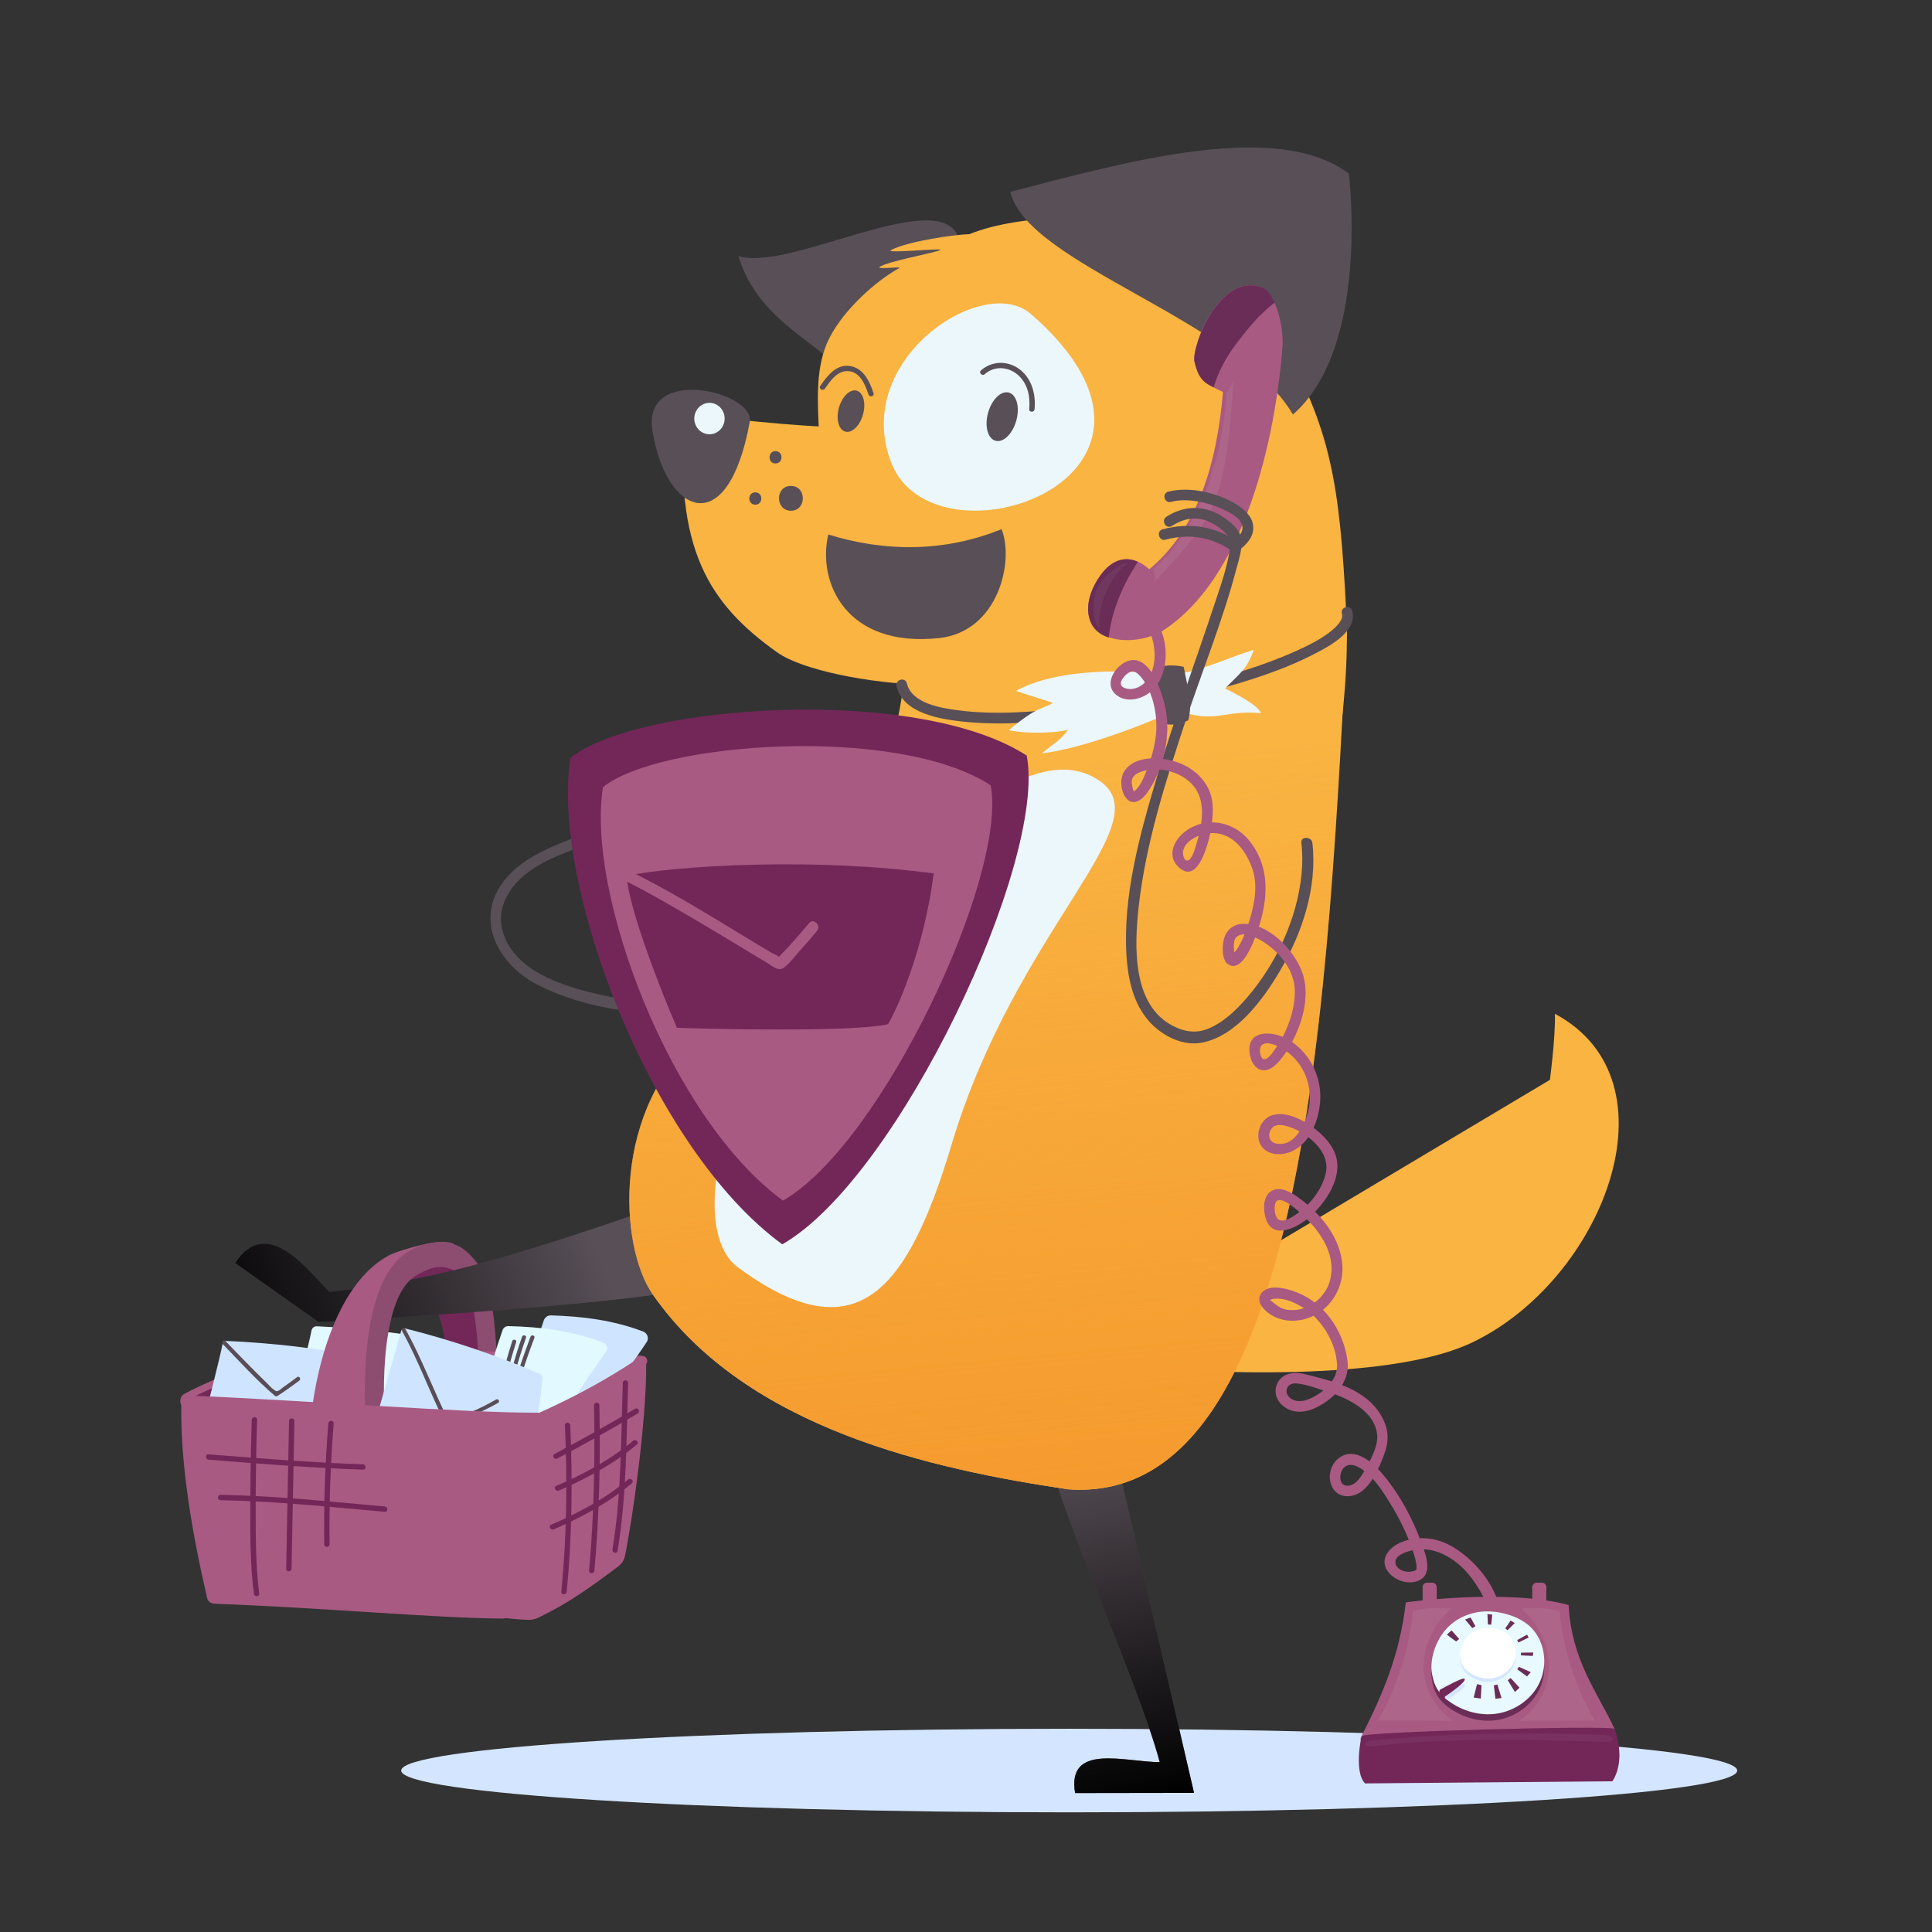 <svg width="558" height="558" viewBox="0 0 558 558" fill="none" xmlns="http://www.w3.org/2000/svg">
<rect x="0" y="0" width="558" height="558" fill="#333333" stroke="none"/>
<path d="M225.155 236.946C212.365 235.914 199.523 236.637 186.939 239.215C180.595 240.505 174.355 242.258 168.269 244.424C162.338 246.539 156.046 248.86 151.198 252.986C146.763 256.75 143.617 262.372 145.009 268.303C146.35 274.182 150.94 278.566 156.098 281.351C161.513 284.291 167.599 285.993 173.581 287.334C179.925 288.778 186.423 289.655 192.922 289.913C207.053 290.48 221.184 288.262 234.439 283.414C236.295 282.744 237.121 285.735 235.264 286.406C222.164 291.202 208.239 293.471 194.314 293.059C181.163 292.698 166.67 290.428 154.912 284.239C144.751 278.876 137.531 267.168 144.287 256.235C147.485 251.077 152.642 247.725 158.058 245.198C164.401 242.258 171.106 239.989 177.862 238.132C193.231 233.955 209.271 232.511 225.155 233.8C227.115 234.006 227.115 237.101 225.155 236.946Z" fill="#584F57"/>
<path d="M136.861 372.276C143.153 380.683 142.843 390.637 142.586 393.628C137.634 394.763 128.042 400.126 128.042 400.126C128.042 400.126 133.251 372.689 114.22 369.491C119.171 367.635 136.861 372.276 136.861 372.276Z" fill="#732759"/>
<path d="M142.276 378.311C142.844 382.024 143.205 386.201 143.411 390.843L138.099 391.152C137.893 386.408 137.48 382.282 136.861 378.775C138.615 378.568 140.42 378.362 142.276 378.311Z" fill="#8C4D71"/>
<path d="M121.492 373.875C113.962 368.254 106.432 364.592 109.784 409.668L97.819 409.564C97.819 409.564 94.467 372.173 119.532 364.025C119.532 364.025 131.033 362.065 136.654 367.635C136.654 367.893 121.492 373.359 121.492 373.875Z" fill="#732759"/>
<path d="M308.809 523.44C202.251 523.44 115.87 518.037 115.87 511.372C115.87 504.707 202.251 499.303 308.809 499.303C415.366 499.303 501.747 504.707 501.747 511.372C501.747 518.037 415.366 523.44 308.809 523.44Z" fill="#D4E6FF"/>
<path d="M198.492 263.764C203.03 263.764 207.569 263.094 212.056 262.475C215.202 262.063 218.554 261.444 221.7 262.114C222.473 262.269 223.092 263.249 222.783 264.022C221.287 267.787 219.379 271.501 216.13 274.079C213.448 276.245 210.25 277.483 207.156 278.824C205.351 279.598 203.752 276.967 205.609 276.142C208.239 274.956 211.076 273.976 213.448 272.274C216.542 270.056 218.399 266.653 219.843 263.146C220.204 263.764 220.565 264.435 220.926 265.054C217.729 264.332 213.964 265.26 210.766 265.724C206.692 266.292 202.617 266.807 198.543 266.807C196.48 266.859 196.48 263.764 198.492 263.764Z" fill="#584F57"/>
<path d="M360.692 181.349C361.878 205.022 347.077 225.548 328.665 238.906C319.072 245.868 308.396 251.335 297.514 255.874C285.961 260.722 273.893 264.383 261.515 266.24C248.003 268.303 234.233 268.2 220.875 265.105C221.391 264.951 221.855 264.848 222.37 264.693C217.265 269.747 210.251 273.254 203.237 274.492C201.277 274.853 200.452 271.862 202.411 271.501C208.033 270.469 213.242 268.045 217.729 264.538C218.554 263.919 219.276 263.094 220.101 262.527C221.855 261.341 224.949 262.785 226.961 263.146C240.937 265.57 255.378 264.641 269.2 261.65C283.022 258.659 296.328 253.604 308.912 247.158C321.135 240.917 332.791 233.233 341.868 222.815C351.873 211.365 358.371 196.615 357.598 181.246C357.495 179.338 360.589 179.389 360.692 181.349Z" fill="#584F57"/>
<path d="M329.902 394.918C329.902 394.918 396.949 401.106 425.056 387.8C462.809 369.904 485.553 312.347 449.09 292.801C449.296 299.454 447.646 311.883 447.646 311.883L338.206 377.176" fill="#F9B442"/>
<path d="M276.471 67.732C269.663 54.322 227.424 78.665 213.241 73.921C219.533 94.189 237.687 98.573 251.767 115.077C251.819 115.077 284.31 83.152 276.471 67.732Z" fill="#584F57"/>
<path d="M236.605 154.892C239.184 129.827 232.428 111.105 239.751 97.232C244.032 89.135 253.057 81.089 259.71 77.427C260.793 76.86 253.109 77.892 254.037 77.118C255.894 75.622 268.736 73.25 271.366 72.322C274.048 71.342 254.811 73.456 257.441 72.167C262.547 69.588 275.904 67.731 279.979 67.628C294.987 61.543 321.135 61.8 335.421 65.05C356.669 69.898 373.483 104.968 369.563 98.005C384.416 123.535 386.943 139.935 388.8 176.501C390.347 206.414 382.353 233.542 382.611 257.988C382.817 276.916 342.074 263.352 327.943 250.768L298.236 217.709L236.605 154.892Z" fill="#F9B442"/>
<path d="M302 417.249C306.075 436.95 328.87 486.1 334.956 508.948C324.951 508.896 308.035 503.326 310.51 517.87L344.858 517.818L321.134 415.444" fill="#584F57"/>
<path d="M302 417.249C306.075 436.95 328.87 486.1 334.956 508.948C324.951 508.896 308.035 503.326 310.51 517.87L344.858 517.818L321.134 415.444" fill="url(#paint0_linear)"/>
<path d="M186.114 349.842C145.886 363.767 123.4 370.11 95.137 373.101C89.516 367.635 77.19 350.409 67.906 364.798L91.991 381.817C91.991 381.817 163.421 378.156 195.913 372.998" fill="#584F57"/>
<path d="M186.114 349.842C145.886 363.767 123.4 370.11 95.137 373.101C89.516 367.635 77.19 350.409 67.906 364.798L91.991 381.817C91.991 381.817 163.421 378.156 195.913 372.998" fill="url(#paint1_linear)"/>
<path d="M389.315 177.068C383.539 285.013 378.175 435.248 308.499 430.142C269.87 424.418 215.665 412.865 188.537 373.875C178.687 359.744 176.675 319.98 202.566 298.267C253.624 255.461 263.423 212.139 263.939 155.923" fill="#F9B442"/>
<path d="M389.315 177.068C383.539 285.013 378.175 435.248 308.499 430.142C269.87 424.418 215.665 412.865 188.537 373.875C178.687 359.744 176.675 319.98 202.566 298.267C253.624 255.461 263.423 212.139 263.939 155.923" fill="url(#paint2_linear)"/>
<path d="M282.661 111.621C275.905 128.537 233.717 123.586 197.822 119.512C194.573 158.399 204.63 174.335 224.537 188.466C231.603 193.469 250.737 197.389 267.447 197.801" fill="#F9B442"/>
<path d="M216.543 121.833C210.199 156.748 192.251 148.6 188.435 124.36C185.444 105.174 218.142 113.22 216.543 121.833Z" fill="#584F57"/>
<path d="M297.669 90.63C351.977 137.821 269.871 165.928 257.39 133.592C245.889 103.782 284.054 78.82 297.669 90.63Z" fill="#ECF7FC"/>
<path d="M389.573 50.145C369.201 34.776 327.375 46.122 291.789 55.405C296.791 76.499 356.927 91.92 373.431 119.718C395.865 100.172 389.573 50.145 389.573 50.145Z" fill="#584F57"/>
<path d="M287.517 127.3C285.266 126.674 284.309 123.052 285.379 119.21C286.448 115.368 289.139 112.761 291.39 113.388C293.64 114.014 294.597 117.637 293.527 121.478C292.458 125.32 289.767 127.927 287.517 127.3Z" fill="#584F57"/>
<path d="M244.131 124.655C242.21 124.12 241.39 121.039 242.299 117.774C243.208 114.508 245.502 112.295 247.423 112.83C249.344 113.364 250.164 116.445 249.255 119.71C248.346 122.976 246.052 125.19 244.131 124.655Z" fill="#584F57"/>
<path d="M225.98 128.279C228.301 128.279 228.301 131.838 225.98 131.838C223.659 131.89 223.659 128.331 225.98 128.279Z" fill="#F9B442"/>
<path d="M219.689 136.273C222.01 136.273 222.01 139.832 219.689 139.832C217.42 139.832 217.368 136.273 219.689 136.273Z" fill="#F9B442"/>
<path d="M223.969 130.291C226.29 130.291 226.29 133.85 223.969 133.85C221.7 133.901 221.7 130.291 223.969 130.291Z" fill="#584F57"/>
<path d="M228.405 140.348C232.995 140.296 233.046 147.465 228.456 147.517C223.866 147.517 223.814 140.348 228.405 140.348Z" fill="#584F57"/>
<path d="M218.141 142.204C220.462 142.204 220.462 145.763 218.141 145.763C215.872 145.763 215.82 142.204 218.141 142.204Z" fill="#584F57"/>
<path d="M200.524 120.919C200.506 118.412 202.454 116.366 204.875 116.349C207.296 116.332 209.273 118.35 209.291 120.857C209.309 123.363 207.361 125.409 204.939 125.426C202.518 125.443 200.541 123.425 200.524 120.919Z" fill="#ECF7FC"/>
<path d="M243.877 266.859C212.623 299.196 196.274 353.71 213.19 366.088C247.075 390.946 261.979 373.566 274.873 330.45C293.388 268.664 334.905 238.287 318.04 225.858C301.176 213.428 274.718 234.986 243.877 266.859Z" fill="#ECF7FC"/>
<path d="M390.554 176.398C392.153 182.174 384.262 186.455 380.187 188.569C370.801 193.521 360.435 196.718 350.223 199.503C337.69 202.907 324.952 205.434 312.11 207.136C300.97 208.58 289.469 209.612 278.226 208.425C271.573 207.703 260.845 206.105 258.937 198.214C258.473 196.254 261.464 195.429 261.928 197.389C263.321 203.165 271.779 204.506 276.627 205.125C286.942 206.517 297.617 205.692 307.932 204.557C320.052 203.165 332.12 200.896 343.931 197.956C354.246 195.377 364.664 192.386 374.36 188.002C377.918 186.403 381.58 184.598 384.623 182.123C385.603 181.298 386.531 180.421 387.15 179.389C387.666 178.564 387.769 177.945 387.563 177.223C387.047 175.315 390.038 174.49 390.554 176.398Z" fill="#584F57"/>
<path d="M339.856 205.022C351.048 209.251 352.801 205.022 364.199 205.95C363.013 203.371 356.824 200.38 353.833 198.833C357.907 194.604 360.176 193.366 362.085 187.693C352.286 190.839 349.81 192.592 341.042 194.552L338.979 195.377C327.169 193.108 305.353 192.85 293.44 199.555C297.72 201.05 303.548 202.649 304.012 203.062C301.64 204.661 299.628 203.835 291.377 210.901C297.617 212.139 305.869 211.572 308.499 210.746C305.869 214.253 304.322 214.718 300.918 217.554C311.491 216.471 329.49 209.766 339.444 205.176" fill="#ECF7FC"/>
<path d="M341.868 192.592C343.467 200.586 344.343 203.423 343.209 208.013C340.269 209.56 335.782 209.87 335.112 207.858C333.925 204.454 333.203 199.606 333.307 193.675C336.195 191.148 341.868 192.592 341.868 192.592Z" fill="#584F57"/>
<path d="M297.256 118.171C297.565 114.767 296.947 111.208 294.419 108.681C291.686 105.948 287.405 105.432 284.414 108.062C283.692 108.733 282.557 107.65 283.331 106.979C286.425 104.246 290.809 104.091 294.213 106.464C297.978 109.145 299.216 113.787 298.803 118.171C298.752 119.151 297.204 119.151 297.256 118.171Z" fill="#584F57"/>
<path d="M250.839 113.942C249.911 111.157 248.415 107.34 244.908 107.186C241.813 107.031 239.802 110.022 238.255 112.24C237.688 113.065 236.347 112.291 236.914 111.466C238.925 108.526 241.607 105.019 245.63 105.741C249.446 106.412 251.2 110.228 252.283 113.529C252.644 114.458 251.148 114.87 250.839 113.942Z" fill="#584F57"/>
<path d="M317.783 166.238C312.832 173.149 313.193 180.472 318.35 183.257C323.507 186.042 331.553 185.062 336.453 181.762C357.65 167.527 367.707 132.405 370.388 100.636C370.956 93.673 368.016 84.493 364.767 83.152C352.131 78.046 343.982 100.481 344.962 104.504C346.458 110.641 348.418 110.796 353.214 113.22C351.461 134.056 345.788 152.932 331.914 164.433C331.914 164.433 324.591 156.8 317.783 166.238Z" fill="#A85A82"/>
<path d="M356.928 99.45C354.143 103.163 351.822 107.392 350.533 111.879C347.644 110.435 346.149 109.3 345.014 104.504C344.034 100.533 352.183 78.098 364.819 83.152C366.005 83.616 367.191 85.215 368.171 87.381C363.632 90.785 359.764 95.685 356.928 99.45Z" fill="#6A2D57"/>
<path d="M317.783 166.238C321.754 160.72 325.932 161.029 328.665 162.267C324.281 168.817 321.084 176.398 320.207 184.134C319.536 183.928 318.918 183.618 318.299 183.309C313.193 180.421 312.832 173.149 317.783 166.238Z" fill="#6A2D57"/>
<path opacity="0.07" d="M356.257 109.971C355.277 112.24 354.245 113.426 354.245 113.426C354.245 113.426 353.42 146.588 333.1 164.433C333.1 164.433 333.771 166.135 333.461 168.043C350.996 149.167 353.884 145.918 356.257 109.971Z" fill="#EAFCFF"/>
<path opacity="0.05" d="M316.854 169.9C317.679 167.94 322.682 162.576 326.034 162.525C320.052 166.651 317.06 175.212 317.473 181.556C315.255 178.925 315.41 173.252 316.854 169.9Z" fill="#EAFCFF"/>
<path d="M337.433 141.998C343.673 140.399 351.719 142.359 357.082 145.66C359.3 147.052 361.621 149.064 361.93 151.797C362.291 155.046 359.919 157.419 357.495 159.172C357.082 159.482 356.36 159.43 355.948 159.172C350.017 155.098 343.57 154.015 336.607 155.872C334.699 156.387 333.874 153.396 335.782 152.88C343.467 150.817 350.945 151.952 357.495 156.49C356.979 156.49 356.463 156.49 355.948 156.49C357.546 155.304 359.558 153.499 358.629 151.281C357.753 149.27 355.226 148.032 353.369 147.156C348.985 145.144 343.054 143.7 338.258 144.938C336.298 145.505 335.473 142.514 337.433 141.998Z" fill="#584F57"/>
<path d="M379.053 243.496C380.497 256.389 376.061 269.696 369.512 280.681C364.715 288.778 357.031 299.299 347.025 301.156C340.991 302.29 334.493 298.525 330.934 293.832C327.118 288.83 325.777 282.434 325.364 276.245C324.229 258.917 329.181 241.072 334.08 224.62C339.134 207.6 345.323 190.994 350.893 174.129C352.595 169.075 354.503 163.659 355.226 158.399C355.329 157.728 355.38 156.903 355.329 156.181C355.329 155.872 355.174 155.356 355.122 155.304C355.174 155.356 355.277 155.459 355.019 155.15C354.607 154.737 354.246 154.273 353.833 153.86C352.183 152.261 350.171 150.92 347.954 150.198C344.55 149.167 341.352 150.044 338.464 151.9C336.762 152.983 335.215 150.302 336.917 149.219C341.919 146.021 347.696 145.815 352.75 149.012C354.555 150.147 356.824 151.797 357.907 153.809C359.506 156.697 357.856 161.442 357.082 164.33C353.163 179.183 347.283 193.624 342.435 208.168C336.659 225.6 330.934 243.548 328.871 261.856C327.633 273.203 326.86 290.377 338.98 296.411C341.971 297.907 345.065 298.474 348.315 297.339C353.059 295.637 356.979 291.821 360.177 288.108C368.583 278.36 374.617 265.415 375.907 252.521C376.216 249.427 376.216 246.333 375.855 243.238C375.752 241.536 378.846 241.536 379.053 243.496Z" fill="#584F57"/>
<path d="M331.398 176.45C337.483 181.298 338.566 193.263 333.254 198.936C330.624 201.772 325.621 203.371 322.321 200.638C319.02 197.904 321.495 193.263 324.59 191.458C332.017 187.125 336.039 200.896 336.813 205.64C338.051 213.273 335.781 222.969 331.14 229.21C329.799 231.015 327.375 232.82 325.415 230.705C323.662 228.797 323.352 224.981 324.693 222.815C328.045 217.503 337.122 218.637 341.867 220.906C345.22 222.505 348.005 225.187 349.397 228.694C350.686 231.892 350.325 235.553 349.861 238.906C349.397 242.207 346.251 256.183 340.32 250.355C336.349 246.436 340.011 241.123 343.982 239.06C349.861 235.966 356.721 237.72 360.846 242.825C366.416 249.736 366.365 258.194 363.992 266.343C363.27 268.819 359.506 281.3 354.864 278.618C352.801 277.432 353.007 273.46 353.42 271.501C354.039 268.716 356.153 266.859 359.041 266.807C366.365 266.704 373.482 274.131 375.958 280.423C379.001 288.159 375.442 298.268 370.852 304.714C369.459 306.674 367.139 309.562 364.405 309.047C361.93 308.582 360.846 305.385 360.846 303.167C360.795 297.494 367.242 297.907 370.903 299.66C377.092 302.6 381.012 309.098 381.321 315.854C381.631 322.92 377.969 332.822 369.717 333.338C367.087 333.493 364.405 332.255 363.631 329.573C362.858 326.788 364.302 323.333 367.035 322.249C370.388 320.909 374.462 322.61 377.35 324.364C380.806 326.479 384.416 329.676 385.757 333.647C387.871 340.043 382.972 347.211 378.485 351.286C375.132 354.329 367.5 358.558 365.54 351.801C364.818 349.377 364.715 345.406 367.242 343.962C369.82 342.415 373.224 344.529 375.287 346.077C381.579 350.667 387.304 357.629 387.717 365.726C388.078 373.359 382.662 380.373 374.926 381.353C371.677 381.766 368.376 380.992 365.849 378.826C364.457 377.64 362.961 375.68 364.096 373.824C366.365 370.059 373.431 372.637 376.267 374.03C383.436 377.588 388.078 385.067 389.161 392.854C389.78 397.238 387.613 401.106 384.313 403.84C381.631 406.057 377.711 408.223 374.101 407.656C370.8 407.089 367.757 404.252 368.531 400.694C369.356 396.929 373.121 396 376.422 396.774C384.674 398.785 394.679 401.106 399.114 409.203C401.281 413.175 401.177 416.475 399.579 420.601C398.238 424.057 396.329 428.441 393.235 430.761C390.656 432.67 386.737 432.824 384.932 429.781C383.281 426.996 384.106 423.128 386.633 421.169C391.43 417.455 397 422.819 399.888 426.429C404.478 432.051 407.985 438.652 410.512 445.46C412.008 449.483 414.329 455.723 408.398 456.909C403.447 457.889 397 452.629 401.281 447.781C403.756 444.944 408.604 444.016 412.163 444.325C415.618 444.583 418.867 446.079 421.601 448.09C427.222 452.113 432.328 458.714 433.36 465.677C434.339 472.175 430.162 476.147 423.87 476.456C421.859 476.559 421.859 473.465 423.87 473.362C436.918 472.743 427.016 456.961 422.065 452.474C417.939 448.761 412.988 446.491 407.418 447.884C405.767 448.297 402.518 449.38 403.086 451.649C403.447 453.248 405.51 454.021 406.954 453.97C407.521 453.97 408.037 453.815 408.552 453.66C408.862 453.557 409.326 453.145 409.017 453.557C409.068 453.454 409.12 452.99 409.12 452.526C409.068 450.824 408.449 449.07 407.882 447.471C406.283 442.727 403.962 438.136 401.332 433.907C399.063 430.246 396.226 425.759 392.255 423.696C390.914 423.025 389.47 422.716 388.232 423.799C386.737 425.14 386.427 429.111 389.161 429.111C391.946 429.111 393.699 425.449 394.834 423.438C396.175 420.962 397.928 417.61 397.773 414.722C397.309 407.605 389.264 403.788 383.436 401.983C380.651 401.106 377.299 399.765 374.359 399.559C371.316 399.353 370.542 402.757 373.173 404.149C375.751 405.542 379.052 403.84 381.218 402.344C383.9 400.487 386.324 397.599 386.169 394.195C385.911 388.264 382.301 382.024 377.608 378.517C374.978 376.609 371.058 374.597 367.654 375.164C367.242 375.216 366.829 375.474 366.623 375.525C366.932 375.422 366.416 375.113 366.777 375.422C368.479 376.763 369.614 378.001 371.935 378.311C377.195 379.033 382.353 375.319 383.952 370.42C385.911 364.334 383.023 358.351 379.052 353.813C377.917 352.523 369.923 344.117 368.428 347.314C367.861 348.501 368.067 351.75 369.511 352.369C370.903 352.988 373.07 351.595 374.153 350.873C378.124 348.243 381.734 343.756 382.869 339.063C384.313 333.183 378.846 328.387 373.998 326.118C372.09 325.241 368.531 323.9 367.087 326.169C366.107 327.768 366.52 329.779 368.428 330.243C374.514 331.688 377.814 322.972 378.227 318.536C378.691 313.224 376.731 308.015 372.657 304.508C371.213 303.27 366.365 299.969 364.354 301.929C363.58 302.651 363.889 305.127 364.663 305.746C365.798 306.623 367.448 304.199 368.015 303.373C371.574 298.577 374.204 291.718 373.946 285.683C373.688 279.752 369.047 274.389 364.096 271.552C362.445 270.624 359.712 269.283 357.804 270.16C355.741 271.14 356.514 273.77 356.411 275.523C356.411 275.627 356.669 276.091 356.617 276.142C356.721 275.936 355.844 275.781 355.844 275.833C355.844 275.627 356.978 274.595 357.133 274.337C358.526 272.274 359.506 269.953 360.279 267.633C362.033 262.578 363.477 256.544 361.826 251.284C360.124 246.023 356.256 240.556 350.171 240.608C347.128 240.608 342.486 242.361 341.712 245.714C341.506 246.487 341.867 248.55 342.899 248.55C344.291 248.55 345.374 244.424 345.632 243.496C347.076 238.699 348.314 232.253 345.323 227.817C342.435 223.537 336.555 221.628 331.552 222.402C330.005 222.66 327.787 223.227 327.065 224.826C326.704 225.651 326.911 226.631 327.117 227.508C327.22 227.766 327.323 228.488 327.581 228.694C327.478 228.591 327.117 228.849 327.581 228.539C329.386 227.198 330.418 224.362 331.243 222.35C332.429 219.411 333.306 216.265 333.77 213.067C334.544 207.394 333.254 199.967 329.489 195.48C328.871 194.758 328.045 193.882 327.014 193.933C325.725 193.985 323.713 196.099 323.713 197.337C323.713 198.781 325.776 199.091 326.911 198.987C329.077 198.781 330.882 197.285 331.965 195.429C334.802 190.632 333.564 182.174 329.128 178.667C327.633 177.429 329.85 175.263 331.398 176.45Z" fill="#A85A82"/>
<path d="M289.262 152.829C292.975 161.906 288.437 182.432 271.211 184.289C244.238 187.177 235.986 167.991 239.235 154.376C255.532 159.43 272.861 159.533 289.262 152.829Z" fill="#584F57"/>
<path d="M406.025 462.789C404.323 477.591 399.681 488.679 393.08 501.779C392.667 502.604 393.286 503.532 394.215 503.481L465.645 500.18C466.16 500.18 466.47 499.613 466.264 499.2C461.209 488.524 453.834 479.344 453.061 463.562C435.216 458.714 406.025 462.789 406.025 462.789Z" fill="#A85A82"/>
<path d="M465.697 514.466C467.038 512.403 469.153 507.452 466.316 499.303C464.305 498.272 393.751 500.129 393.287 501.418C393.029 502.037 391.069 511.939 394.267 515.085L465.697 514.466Z" fill="#732759"/>
<path d="M442.592 472.33C446.202 476.353 446.976 482.542 444.809 487.493C444.397 488.421 443.933 489.246 443.314 490.072C440.787 493.63 436.712 496.106 432.38 496.776C427.068 497.601 421.446 495.796 417.32 492.289C414.948 490.278 413.917 487.802 413.504 484.708C412.885 480.427 415.361 469.545 426.759 467.482C431.71 466.605 439.033 468.307 442.592 472.33Z" fill="#6A2D57"/>
<path d="M442.592 470.473C446.202 474.496 446.976 480.685 444.809 485.636C442.643 490.587 437.692 494.094 432.38 494.92C427.068 495.745 421.446 493.94 417.32 490.433C414.948 488.421 413.917 485.946 413.504 482.851C412.885 478.571 415.361 467.688 426.759 465.625C431.71 464.749 439.033 466.451 442.592 470.473Z" fill="#E8FAFF"/>
<path d="M414.948 470.112H410.874V458.405C410.874 457.683 411.441 457.116 412.163 457.116H413.659C414.381 457.116 414.948 457.683 414.948 458.405V470.112Z" fill="#A85A82"/>
<path d="M446.615 470.112H442.541V458.405C442.541 457.683 443.108 457.116 443.83 457.116H445.326C446.048 457.116 446.615 457.683 446.615 458.405V470.112Z" fill="#A85A82"/>
<path d="M436.145 473.568C437.899 475.579 438.312 478.622 437.228 481.046C436.145 483.47 433.721 485.224 431.091 485.636C428.461 486.049 425.676 485.172 423.664 483.418C422.478 482.439 422.014 481.201 421.756 479.705C421.447 477.591 422.685 472.227 428.306 471.195C430.73 470.731 434.34 471.608 436.145 473.568Z" fill="#D4E6FF"/>
<path d="M436.145 472.64C437.899 474.651 438.312 477.694 437.228 480.118C436.145 482.542 433.721 484.295 431.091 484.708C428.461 485.12 425.676 484.244 423.664 482.49C422.478 481.51 422.014 480.273 421.756 478.777C421.447 476.662 422.685 471.299 428.306 470.267C430.73 469.803 434.34 470.68 436.145 472.64Z" fill="white"/>
<path d="M416.96 490.123C416.702 489.865 416.496 489.556 416.238 489.298L416.186 489.246C416.444 489.092 422.53 485.894 423.097 486.461C423.819 487.183 419.023 490.278 417.991 491C417.682 490.69 417.269 490.433 416.96 490.123Z" fill="#D4E6FF"/>
<path d="M415.722 489.762V488.37C415.722 488.215 415.825 488.06 415.928 488.009C417.063 487.39 422.53 484.347 422.994 484.863C423.819 485.688 417.321 490.02 417.321 490.02V491.361" fill="#732759"/>
<path d="M420.57 474.083C420.26 473.929 417.888 472.124 417.888 472.124L419.229 470.886L421.446 473.361L420.57 474.083Z" fill="#6A2D57"/>
<path d="M425.211 470.216L423.148 467.74L424.747 467.173L426.14 469.7L425.211 470.216Z" fill="#6A2D57"/>
<path d="M429.749 469.184L429.594 466.193C429.594 466.193 430.213 466.193 430.987 466.347C430.987 466.709 430.678 469.236 430.678 469.236L429.749 469.184Z" fill="#6A2D57"/>
<path d="M434.752 470.319L436.299 468.049L437.485 468.771L435.422 470.834L434.752 470.319Z" fill="#6A2D57"/>
<path d="M438.208 473.672L441.045 472.124L441.509 472.949L438.517 474.394L438.208 473.672Z" fill="#6A2D57"/>
<path d="M439.291 477.333C439.755 477.281 442.85 477.281 442.85 477.281L442.695 478.261L439.291 478.107V477.333Z" fill="#6A2D57"/>
<path d="M438.672 481.407L442.128 482.954L441.045 484.192L438.208 482.129L438.672 481.407Z" fill="#6A2D57"/>
<path d="M436.3 484.656L435.475 485.275L437.538 488.679L438.879 487.441L436.3 484.656Z" fill="#6A2D57"/>
<path d="M432.482 486.513L431.45 486.771L431.915 490.639L433.669 490.433L432.482 486.513Z" fill="#6A2D57"/>
<path d="M427.893 486.719L426.603 486.41L425.622 490.278L427.686 490.587L427.893 486.719Z" fill="#6A2D57"/>
<path opacity="0.07" d="M450.431 465.419C448.522 464.491 443.159 464.181 439.291 464.594C439.291 464.594 446.563 470.112 447.285 479.86C448.11 491.258 438.878 496.982 438.878 496.982C438.878 496.982 460.127 496.828 460.539 496.982C460.952 497.137 452.442 484.811 450.431 465.419Z" fill="#EAFCFF"/>
<path opacity="0.07" d="M408.089 465.419C409.997 464.491 415.361 464.181 419.229 464.594C419.229 464.594 411.957 470.112 411.235 479.86C410.41 491.258 419.642 496.982 419.642 496.982C419.642 496.982 398.393 496.828 397.98 496.982C397.619 497.086 406.078 484.811 408.089 465.419Z" fill="#EAFCFF"/>
<path opacity="0.05" d="M463.531 501.108C466.368 501.212 467.038 503.274 463.17 503.12C438.879 502.191 414.278 502.088 396.33 504.409C394.112 504.719 393.133 502.965 396.33 502.656C415.309 500.85 437.847 500.077 463.531 501.108Z" fill="#EAFCFF"/>
<path d="M296.534 218.225C302.465 248.705 259.452 340.3 225.929 359.383C187.764 331.533 159.038 255.203 164.762 218.895C183.896 203.423 264.919 197.698 296.534 218.225Z" fill="#732759"/>
<path d="M84.41 390.637C84.565 390.585 84.72 390.534 84.874 390.534C89.619 390.585 160.791 391.256 185.495 392.597C185.908 392.597 186.114 393.216 185.753 393.473C176.418 399.611 163.112 403.685 156.098 407.502C155.943 407.605 155.737 407.656 155.531 407.656C140.935 408.481 78.531 410.802 54.188 406.006C52.898 405.748 52.641 404.046 53.775 403.427C63.11 398.425 82.089 391.462 84.41 390.637Z" fill="#732759" stroke="#A85A82" stroke-width="2" stroke-miterlimit="10"/>
<path d="M185.805 384.603C186.991 385.067 187.507 386.562 186.785 387.594C185.547 389.502 184.206 391.359 182.865 393.267C177.708 400.694 173.169 408.533 169.353 416.682C169.043 417.3 168.527 417.713 167.857 417.816L149.548 420.859C148.156 421.117 146.918 419.879 147.176 418.487C149.548 405.903 152.9 393.422 157.078 381.302C157.387 380.477 158.161 379.909 159.038 379.909C168.218 380.167 177.243 381.302 185.805 384.603Z" fill="#CFE5FF"/>
<path d="M174.251 387.8C175.231 388.213 175.644 389.399 175.077 390.276C173.736 392.339 172.292 394.298 170.899 396.31C165.69 403.788 161.152 411.679 157.284 419.931C157.026 420.447 156.562 420.808 156.046 420.859L137.015 424.005C135.88 424.211 134.849 423.18 135.055 422.045C137.479 409.152 140.883 396.516 145.164 384.138C145.422 383.468 146.04 383.004 146.814 383.004C156.201 383.21 165.484 384.396 174.251 387.8Z" fill="#E2FAFF"/>
<path d="M130.981 416.94C130.723 417.971 129.588 418.538 128.608 418.074C126.391 417.043 124.224 415.908 122.058 414.825C113.91 410.751 95.137 407.347 86.421 404.716C85.905 404.562 85.492 404.149 85.286 403.633C85.286 403.633 89.051 388.986 89.979 384.242C90.134 383.52 90.753 383.055 91.475 383.055C104.523 383.623 117.571 385.17 130.413 387.645C131.135 387.8 131.703 388.368 131.754 389.09C132.94 398.476 133.095 407.811 130.981 416.94Z" fill="#E2FAFF"/>
<path d="M105.039 421.787C104.885 422.51 104.111 422.871 103.441 422.561C101.017 421.478 98.644 420.24 96.272 419.054C88.123 414.98 69.35 411.576 60.634 408.946C60.118 408.791 59.706 408.378 59.499 407.862C59.499 407.862 63.522 392.184 64.296 388.058C64.399 387.594 64.76 387.284 65.224 387.284C78.582 387.852 91.888 389.399 104.988 391.978C105.452 392.081 105.865 392.493 105.916 392.958C107.154 402.602 107.36 412.298 105.039 421.787Z" fill="#CFE5FF"/>
<path d="M132.271 450.463C134.282 439.168 135.417 426.223 138.46 415.238C151.972 409.822 167.032 403.84 183.948 392.596C185.341 391.668 186.63 392.7 186.63 394.144C186.733 410.338 182.71 438.704 180.493 449.431C180.235 450.617 179.564 451.649 178.481 452.474C170.384 458.56 164.04 463.098 155.479 467.224C154.551 467.688 153.468 467.895 152.385 467.843C145.268 467.637 137.377 465.832 129.331 465.522C130.466 460.52 131.394 455.465 132.271 450.463Z" fill="#A85A82"/>
<path d="M90.031 407.862L106.122 408.894C104.059 370.832 114.993 363.973 131.394 359.641C128.712 356.856 115.354 361.136 112.621 362.426C93.28 372.534 90.031 407.862 90.031 407.862Z" fill="#A85A82"/>
<path d="M118.397 361.188C125.205 357.423 130.878 358.558 133.869 360.775C135.21 361.755 136.757 363.302 137.995 365.108C135.726 365.726 133.353 366.294 131.084 366.861C127.422 365.365 125.359 365.52 120.408 368.254C109.99 373.927 110.351 402.344 111.331 412.814L105.865 413.845C105.761 412.04 101.842 370.213 118.397 361.188Z" fill="#8C4D71"/>
<path d="M86.421 398.785C84.306 400.333 82.244 401.828 80.077 403.221C79.871 403.376 79.562 403.272 79.355 403.118C73.992 398.528 69.195 393.215 64.296 388.161C63.78 387.645 64.605 386.82 65.121 387.336C69.041 391.359 72.909 395.433 76.983 399.353C77.653 400.023 78.427 400.952 79.252 401.467C79.871 401.828 79.613 401.88 80.232 401.725C80.593 401.674 81.367 401.003 81.676 400.745C83.12 399.765 84.461 398.734 85.854 397.702C86.473 397.341 87.04 398.321 86.421 398.785Z" fill="#594D57"/>
<path d="M181.421 399.404C180.905 415.495 181.008 431.999 178.378 447.936C178.223 448.915 176.728 448.503 176.882 447.523C179.513 431.741 179.358 415.341 179.874 399.404C179.874 398.424 181.421 398.424 181.421 399.404Z" fill="#732759"/>
<path d="M173.118 405.851C173.427 421.787 173.118 437.775 171.673 453.66C171.57 454.64 170.023 454.64 170.126 453.66C171.57 437.775 171.88 421.787 171.57 405.851C171.57 404.871 173.118 404.871 173.118 405.851Z" fill="#732759"/>
<path d="M164.711 411.679C165.382 427.616 165.227 443.861 163.68 459.746C163.576 460.726 162.029 460.726 162.132 459.746C163.68 443.861 163.886 427.616 163.164 411.679C163.112 410.648 164.66 410.648 164.711 411.679Z" fill="#732759"/>
<path d="M184.206 408.224C176.573 412.762 168.837 417.094 160.946 421.272C160.069 421.736 159.296 420.395 160.172 419.931C168.012 415.753 175.748 411.421 183.432 406.883C184.257 406.367 185.031 407.708 184.206 408.224Z" fill="#732759"/>
<path d="M183.948 417.197C177.295 422.819 169.404 427.048 161.41 430.504C160.482 430.865 159.708 429.575 160.636 429.163C168.475 425.81 176.315 421.633 182.865 416.114C183.638 415.495 184.721 416.579 183.948 417.197Z" fill="#732759"/>
<path d="M182.504 428.389C175.851 434.01 167.96 438.24 159.966 441.695C159.038 442.056 158.264 440.767 159.193 440.354C167.032 437.002 174.871 432.824 181.421 427.306C182.143 426.687 183.278 427.77 182.504 428.389Z" fill="#732759"/>
<path d="M286.117 226.786C291.119 252.728 254.605 330.553 226.136 346.747C193.696 323.075 169.25 258.195 174.149 227.353C190.343 214.202 259.246 209.302 286.117 226.786Z" fill="#A85A82"/>
<path d="M149.083 387.645C148 391.049 147.02 394.453 146.195 397.909C146.04 398.631 144.906 398.321 145.061 397.599C145.886 394.144 146.866 390.74 147.949 387.336C148.207 386.614 149.29 386.923 149.083 387.645Z" fill="#594D57"/>
<path d="M151.92 386.356C150.682 389.915 149.548 393.473 148.619 397.084C148.413 397.806 147.33 397.496 147.485 396.774C148.465 393.164 149.548 389.554 150.786 386.047C151.043 385.376 152.178 385.686 151.92 386.356Z" fill="#594D57"/>
<path d="M154.344 386.408C153.003 389.863 151.817 393.319 150.682 396.877C150.476 397.599 149.341 397.29 149.548 396.568C150.682 393.061 151.92 389.554 153.209 386.098C153.467 385.376 154.602 385.686 154.344 386.408Z" fill="#594D57"/>
<path d="M149.651 426.223C149.084 426.378 148.826 426.429 148.259 426.584C146.041 424.985 143.926 423.18 141.76 421.478C134.643 415.753 116.695 418.487 108.134 414.516C107.721 414.309 107.515 413.845 107.618 413.432L115.87 384.345C116.025 383.88 116.489 383.571 117.005 383.674C130.362 387.026 143.462 391.462 156.149 396.877C156.356 397.238 156.511 397.444 156.717 397.805C155.892 407.656 153.983 417.301 149.651 426.223Z" fill="#CFE5FF"/>
<path d="M143.875 405.181C139.285 407.759 134.437 409.822 129.434 411.576C129.228 411.679 128.867 411.524 128.764 411.318C124.225 402.55 120.976 393.112 116.128 384.448C115.767 383.777 116.747 383.21 117.108 383.88C120.512 390.018 123.245 396.568 126.134 403.014C126.752 404.407 127.371 405.799 128.042 407.192C128.3 407.811 128.97 410.029 129.537 410.39C130.156 410.751 135.262 408.172 136.191 407.759C138.615 406.728 140.935 405.542 143.205 404.252C143.927 403.788 144.494 404.82 143.875 405.181Z" fill="#594D57"/>
<path d="M54.806 403.066C90.083 404.562 133.457 408.069 155.272 408.017C156.459 408.017 157.439 408.688 157.593 409.616C160.172 425.088 150.373 455.362 148.31 465.574C148.104 466.451 146.505 467.482 145.37 467.482C126.082 467.379 93.538 464.336 62.026 463.201C60.944 463.15 60.067 462.531 59.86 461.706C55.631 443.449 51.97 423.025 52.382 404.82C52.382 403.737 53.517 403.014 54.806 403.066Z" fill="#A85A82"/>
<path d="M74.249 410.08C73.991 418.899 73.837 427.719 73.837 436.486C73.837 444.429 73.888 452.371 74.868 460.262C74.971 461.242 73.424 461.242 73.321 460.262C72.289 452.371 72.289 444.429 72.289 436.486C72.289 427.667 72.444 418.848 72.702 410.08C72.754 409.049 74.301 409.049 74.249 410.08Z" fill="#732759"/>
<path d="M85.028 410.39C84.77 424.624 84.461 438.858 84.203 453.093C84.203 454.073 82.655 454.073 82.655 453.093C82.913 438.858 83.222 424.624 83.481 410.39C83.481 409.41 85.028 409.41 85.028 410.39Z" fill="#732759"/>
<path d="M104.833 424.469C89.928 423.954 75.075 422.767 60.222 421.581C59.242 421.478 59.242 419.931 60.222 420.034C75.075 421.22 89.928 422.406 104.833 422.922C105.813 422.974 105.813 424.521 104.833 424.469Z" fill="#732759"/>
<path d="M111.125 436.641C95.344 435.248 79.562 433.546 63.677 433.289C62.697 433.289 62.697 431.741 63.677 431.741C79.562 431.999 95.344 433.701 111.125 435.094C112.105 435.197 112.157 436.744 111.125 436.641Z" fill="#732759"/>
<path d="M96.375 411.112C95.446 422.716 95.034 434.372 95.189 446.027C95.189 447.007 93.641 447.007 93.641 446.027C93.487 434.372 93.899 422.767 94.827 411.112C94.879 410.132 96.426 410.132 96.375 411.112Z" fill="#732759"/>
<path d="M269.664 252.264C267.189 271.913 260.432 288.933 256.513 295.792C247.023 298.268 199.059 297.081 195.501 296.824C191.839 288.417 181.679 263.094 181.008 253.14C185.805 251.232 228.456 246.797 269.664 252.264Z" fill="#732759"/>
<path d="M235.986 268.819C234.335 270.882 232.582 272.842 230.828 274.801C229.488 276.297 228.147 278.102 226.548 279.391C224.897 280.732 223.144 279.082 221.648 278.154C213.087 272.996 204.577 267.787 195.913 262.785C190.652 259.742 185.34 256.75 179.873 254.017C178.068 253.14 179.667 250.458 181.421 251.335C193.283 257.163 204.629 264.177 215.924 271.036C217.987 272.274 220.049 273.564 222.164 274.801C223.144 275.369 224.949 276.039 225.671 276.916C226.032 277.328 225.826 276.658 225.619 276.916C224.33 277.432 223.918 277.483 224.382 277.071C224.485 276.967 224.64 276.813 224.743 276.71C225.413 275.73 226.496 274.801 227.321 273.925C229.488 271.501 231.654 269.077 233.717 266.55C235.058 265.105 237.224 267.323 235.986 268.819Z" fill="#A85A82"/>
<defs>
<linearGradient id="paint0_linear" x1="305.587" y1="416.504" x2="328.527" y2="521.419" gradientUnits="userSpaceOnUse">
<stop stop-opacity="0"/>
<stop offset="1"/>
</linearGradient>
<linearGradient id="paint1_linear" x1="169.259" y1="352.886" x2="60.958" y2="395.179" gradientUnits="userSpaceOnUse">
<stop stop-opacity="0"/>
<stop offset="1"/>
</linearGradient>
<linearGradient id="paint2_linear" x1="281.59" y1="221.035" x2="301.274" y2="431.662" gradientUnits="userSpaceOnUse">
<stop stop-color="#F59A2E" stop-opacity="0"/>
<stop offset="1" stop-color="#F59A2E"/>
</linearGradient>
</defs>
</svg>
